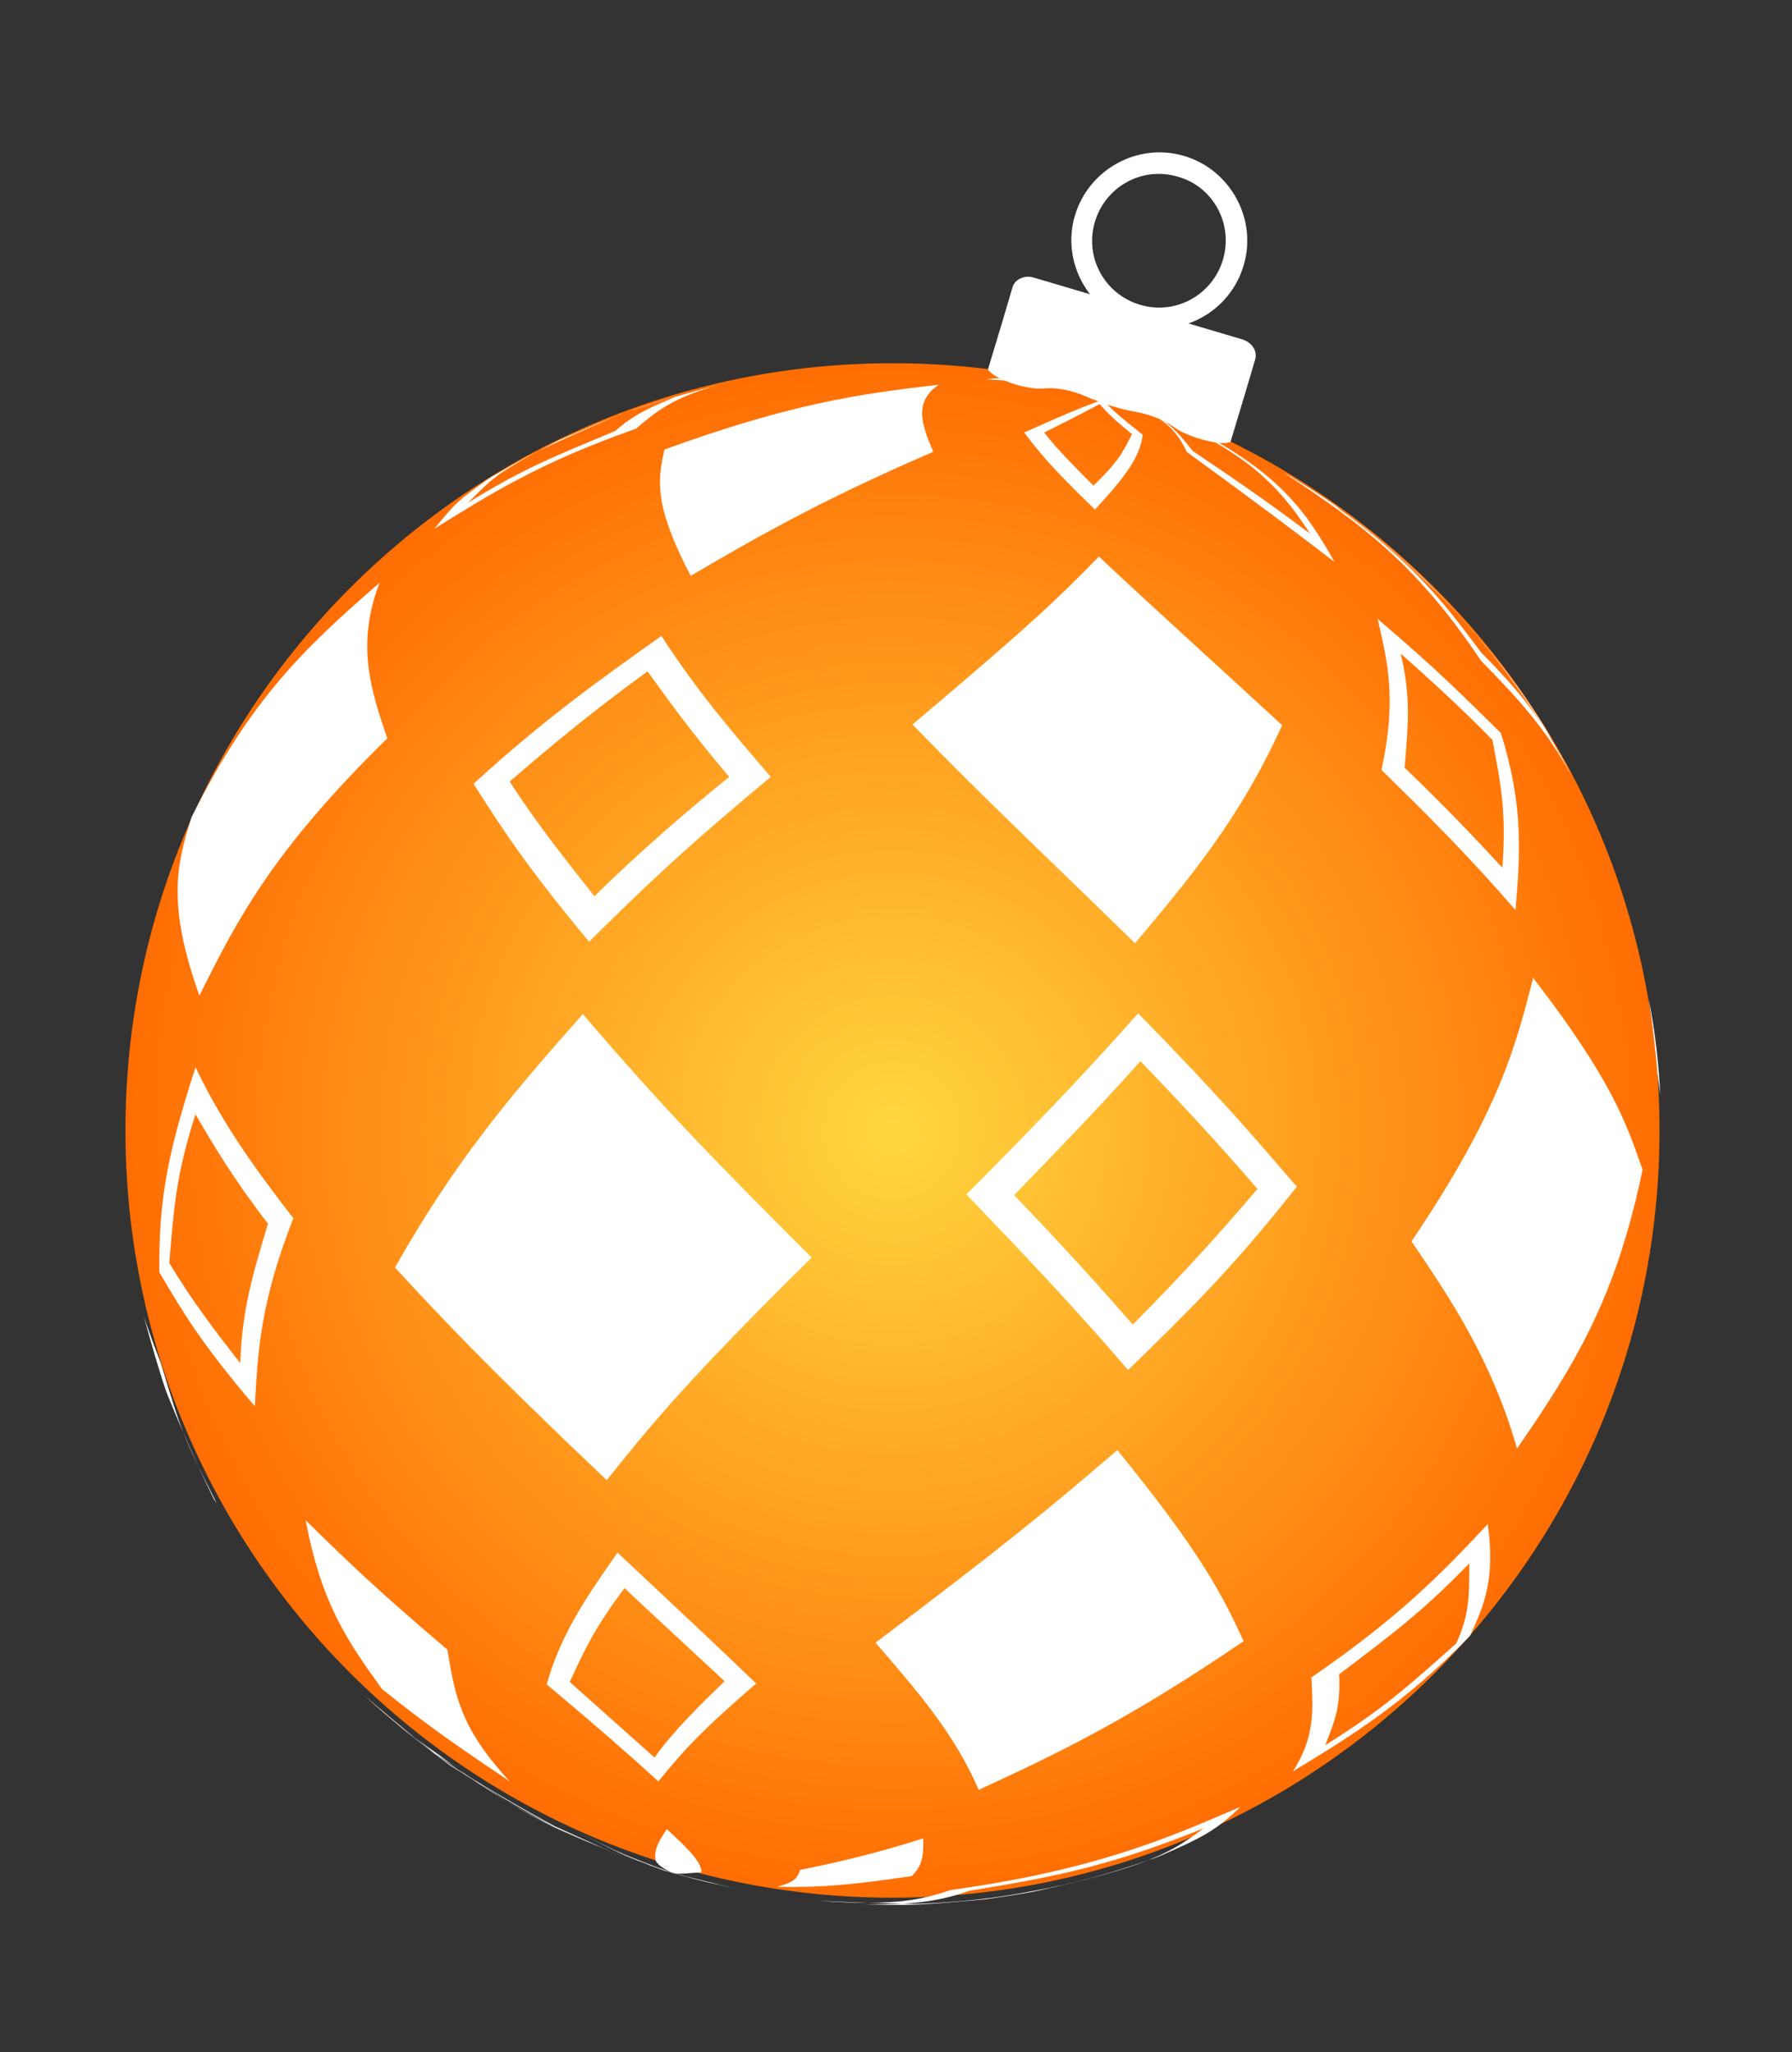 <?xml version="1.0" encoding="UTF-8"?> <svg xmlns="http://www.w3.org/2000/svg" width="200" height="229" viewBox="0 0 200 229" fill="none"><rect x="0" y="0" width="200" height="229" fill="#333333" stroke="none"/> <path d="M99.607 211.742C146.887 211.742 185.214 173.414 185.214 126.135C185.214 78.855 146.887 40.528 99.607 40.528C52.328 40.528 14 78.855 14 126.135C14 173.414 52.328 211.742 99.607 211.742Z" fill="url(#paint0_radial_973_172)"></path> <path d="M124.102 44.309C122.641 43.88 118 42.762 124.102 44.309V44.309Z" fill="white"></path> <path d="M130.376 46.458C128.485 45.771 125.992 44.911 124.187 44.309C125.992 44.911 128.485 45.771 130.376 46.458ZM135.103 48.435C131.837 47.06 127.454 45.427 124.102 44.309C127.969 45.513 130.118 46.2 135.103 48.435Z" fill="white"></path> <path d="M159.169 64.852C162.35 67.946 165.272 71.298 167.936 74.736C169.913 77.315 171.718 79.979 173.351 82.73C171.031 79.206 169.999 77.573 165.272 72.759C160.974 67.001 157.536 62.445 147.566 55.397C148.512 56.085 149.801 56.944 150.746 57.632C153.755 59.867 156.505 62.273 159.169 64.852ZM148.855 56.257C148.34 55.913 147.824 55.569 147.308 55.225C146.105 54.452 144.558 53.42 143.269 52.733C151.864 58.405 158.052 62.875 165.272 73.705C169.484 78.002 172.406 81.182 175.328 86.425C175.242 86.254 175.156 86.082 175.07 85.91C173.008 82.042 170.601 78.346 167.936 74.822C165.272 71.298 162.35 67.946 159.169 64.938C155.989 61.758 152.551 58.921 148.855 56.257Z" fill="white"></path> <path d="M185.299 122.181C185.127 118.571 184.697 114.961 184.01 111.437C184.354 113.844 184.783 117.11 184.955 119.602L185.299 122.181Z" fill="white"></path> <path d="M74.853 208.905L77.001 209.507L75.97 209.249C75.626 209.077 75.282 208.991 74.853 208.905ZM74.853 208.905C76.657 209.421 78.376 209.937 80.181 210.28L82.072 210.71C79.924 210.195 77.001 209.507 74.853 208.905Z" fill="white"></path> <path d="M115.421 211.054C113.616 211.398 111.811 211.656 110.006 211.914C102.614 212.601 101.755 212.601 96.34 212.515C101.669 212.515 104.505 212.257 108.201 210.968C118.343 209.335 124.274 208.046 134.33 204.006C132.095 205.639 130.462 206.842 126.079 208.304C122.641 209.421 119.031 210.281 115.421 211.054ZM128.227 207.53C128.829 207.358 129.431 207.1 130.032 206.842C133.9 205.123 135.619 204.35 138.456 201.599C130.462 205.038 122.297 208.647 106.138 210.882C103.216 211.828 100.207 212.773 91.355 212.086C94.707 212.257 99.09 212.429 102.442 212.429C106.826 212.257 111.209 211.828 115.421 210.968C119.804 210.195 124.102 208.991 128.227 207.53Z" fill="white"></path> <path d="M147.911 194.723C149.028 191.887 149.63 190.34 149.458 186.816C155.474 182.261 158.826 179.768 163.983 174.439C163.983 178.135 163.983 180.198 162.522 183.378C157.021 188.277 154.357 190.684 147.911 194.723ZM144.301 197.646C150.661 193.778 156.764 190.082 164.069 182.518C165.617 179.166 166.906 176.244 166.046 170.056C160.803 175.642 156.248 180.37 146.364 187.16C146.535 190.77 146.793 193.778 144.301 197.646Z" fill="white"></path> <path d="M169.311 161.632C175.586 152.521 180.313 145.044 183.321 130.518C181.516 125.275 179.797 120.376 171.116 109.116C169.139 116.766 167.335 123.986 157.536 138.511C161.92 144.958 166.475 151.748 169.311 161.632Z" fill="white"></path> <path d="M167.679 96.825C164.499 93.387 161.748 90.465 156.763 85.652C157.193 80.581 157.451 77.744 156.333 72.931C159.428 75.681 162.866 78.776 166.562 82.558C167.593 87.886 168.109 90.809 167.679 96.825ZM169.14 101.553C169.656 95.364 170.086 90.035 167.507 81.784C163.639 78.002 160.631 74.908 153.755 69.063C154.872 73.876 155.904 78.002 154.185 85.91C158.912 90.551 163.725 95.278 169.14 101.553Z" fill="white"></path> <path d="M146.191 59.523C142.151 56.514 139.401 54.538 133.126 50.326C130.548 47.06 129.602 46.286 124.102 44.309C126.68 45.169 128.399 45.685 132.611 47.661C138.112 50.67 141.979 52.904 146.191 59.523ZM148.941 62.703C145.589 56.772 142.581 52.475 131.837 47.146C128.485 45.771 127.626 45.427 124.102 44.224C127.711 45.599 130.806 46.716 132.439 50.412C141.292 56.858 144.558 59.351 148.941 62.703Z" fill="white"></path> <path d="M122.038 54.194C120.233 52.389 117.999 50.154 116.537 48.263C118.6 47.232 120.663 46.2 122.726 45.083C123.414 45.857 124.101 46.63 126.336 48.435C125.304 50.498 124.789 51.529 122.038 54.194ZM122.21 56.858C124.875 53.936 127.195 51.357 127.539 48.521C125.39 46.802 123.585 45.341 123.156 44.567C121.694 45.083 119.632 45.856 114.303 48.263C116.108 50.584 117.139 51.959 122.21 56.858Z" fill="white"></path> <path d="M126.68 105.249C132.954 97.771 138.369 91.325 143.096 80.924C136.306 74.65 129.43 68.462 122.64 62.101C117.827 67 115.678 69.149 101.84 80.838C109.919 89.176 118.428 97.169 126.68 105.249Z" fill="white"></path> <path d="M126.422 147.794C122.898 143.755 119.202 139.629 113.185 133.354C117.741 128.627 122.468 123.814 127.281 118.399C131.235 122.525 135.705 127.252 140.346 132.667C136.65 136.964 132.438 141.778 126.422 147.794ZM125.906 152.865C132.352 146.591 137.424 141.692 144.729 132.409C139.916 126.822 136.134 122.353 127.023 113.07C122.812 117.797 117.483 123.642 107.856 133.269C113.873 139.543 119.632 145.559 125.906 152.865Z" fill="white"></path> <path d="M109.232 199.709C118.773 195.325 126.422 191.543 138.799 183.12C136.479 178.135 134.244 173.494 124.703 161.804C116.366 168.938 112.155 172.376 97.715 183.292C102.184 188.449 106.482 193.348 109.232 199.709Z" fill="white"></path> <path d="M86.713 210.538C88.174 210.109 88.948 209.851 89.291 208.647C92.644 207.96 97.113 207.014 103.044 205.123C103.044 207.014 103.044 208.046 101.754 209.335C95.738 210.195 92.386 210.624 86.713 210.538Z" fill="white"></path> <path d="M74.853 208.905L77.087 209.507L74.853 208.905Z" fill="white"></path> <path d="M74.852 208.905L74.68 208.819C74.078 208.476 73.133 207.96 73.133 207.358C73.133 206.671 73.047 206.069 74.422 204.092C76.657 206.155 78.29 207.702 78.29 208.905C75.883 209.077 75.626 209.163 74.852 208.905Z" fill="white"></path> <path d="M73.047 196.099C69.179 192.661 69.179 192.661 63.592 187.675C65.397 183.722 66.343 181.745 69.695 177.189C74.164 181.401 78.118 185.011 80.868 187.59C78.29 190.082 75.196 193.09 73.047 196.099ZM73.477 198.763C76.055 195.669 77.516 193.778 84.392 187.847C80.009 183.636 80.009 183.636 68.921 173.236C65.569 178.049 62.647 182.175 61.014 187.933C66.944 192.918 70.468 196.013 73.477 198.763Z" fill="white"></path> <path d="M67.718 165.156C72.531 159.14 76.313 154.412 90.581 140.317C79.063 128.799 73.734 123.298 65.053 113.156C56.63 122.611 50.699 129.745 44.081 141.434C49.496 147.279 54.137 152.264 67.718 165.156Z" fill="white"></path> <path d="M66.343 100.005C63.507 96.395 59.897 91.926 56.888 87.199C61.186 83.503 65.655 79.721 72.273 74.908C74.508 78.002 77.001 81.526 81.384 86.683C76.829 90.379 71.758 94.677 66.343 100.005ZM65.741 105.077C71.586 99.318 75.883 95.106 86.026 86.683C81.728 81.698 77.689 76.971 73.821 70.954C67.546 75.424 61.014 79.979 52.849 87.457C56.029 92.442 58.607 96.481 65.741 105.077Z" fill="white"></path> <path d="M77.087 64.25C83.705 60.382 91.183 55.999 104.161 50.412C102.786 47.232 102.012 44.825 104.763 42.934C95.652 43.966 88.174 45.083 74.164 50.154C73.305 53.764 73.133 56.686 77.087 64.25Z" fill="white"></path> <path d="M113.702 42.419C116.108 42.504 117.312 42.59 120.664 43.364L124.188 44.309C118.515 42.934 118.171 42.848 113.702 42.419ZM110.092 42.333C116.022 42.676 119.031 42.762 124.188 44.309L119.289 43.02C116.022 42.419 112.928 41.903 110.092 42.333Z" fill="white"></path> <path d="M52.247 56.085C54.997 53.334 55.083 53.248 58.349 51.271C58.521 51.185 58.607 51.099 58.779 51.014L62.389 49.123C69.523 46.028 69.867 45.856 75.539 44.224C72.445 45.513 70.812 46.2 68.663 48.091C62.045 50.842 58.349 52.303 52.247 56.085ZM48.465 59.007C54.825 55.053 60.24 51.615 70.984 47.833C73.133 46.028 74.938 44.395 80.267 42.934C76.915 43.794 72.531 45.083 69.265 46.2C66.085 47.575 61.787 49.466 58.693 51.014L54.653 53.334C51.043 55.913 50.957 55.999 48.465 59.007Z" fill="white"></path> <path d="M22.25 111.093C26.376 102.842 30.244 95.106 43.222 82.386C41.417 77.057 39.698 71.986 42.363 65.024C33.94 72.329 27.923 78.088 21.391 91.153C19.586 96.739 18.726 101.123 22.25 111.093Z" fill="white"></path> <path d="M26.805 152.092C24.399 148.998 21.391 145.13 18.898 140.918C19.414 134.558 19.672 131.034 21.82 124.33C23.711 127.596 25.946 131.378 29.9 136.535C28.095 142.637 27.063 145.989 26.805 152.092ZM28.439 156.905C28.782 150.717 29.04 145.388 32.736 135.933C28.782 130.776 25.087 125.877 21.82 119.087C18.898 128.197 17.695 133.354 17.781 141.95C20.359 146.333 22.422 149.857 28.439 156.905Z" fill="white"></path> <path d="M56.888 198.763C51.387 195.067 47.863 192.661 42.62 188.449C38.753 183.034 35.916 179.08 34.111 169.626C39.44 174.869 42.363 177.619 49.926 184.065C50.786 189.223 51.387 192.832 56.888 198.763Z" fill="white"></path> <path d="M74.852 208.905C72.875 208.218 70.297 207.186 68.32 206.327C72.016 207.96 72.016 207.96 74.852 208.905ZM74.852 208.905L74.165 208.733C72.016 207.96 69.867 207.186 64.968 204.608C69.695 207.1 70.211 207.358 74.852 208.905Z" fill="white"></path> <path d="M65.311 205.467L63.42 204.608L61.873 203.834C58.263 201.943 53.622 199.107 50.184 196.958C48.293 195.497 45.715 193.606 43.91 192.059C47.262 194.723 47.434 194.895 50.098 196.7C55.599 200.482 58.607 202.545 65.311 205.467ZM70.125 207.358C63.42 204.694 57.146 202.115 49.153 195.927C46.316 193.95 43.652 191.973 40.73 189.223C43.48 191.629 47.262 194.723 50.184 196.872C53.622 199.107 58.349 201.857 61.873 203.748L67.374 206.241L70.125 207.358Z" fill="white"></path> <path d="M24.227 167.821C20.359 160.085 20.359 160.085 17.953 152.092C17.351 150.545 16.577 148.482 16.061 146.935C16.749 149.427 17.695 152.779 18.554 155.272C20.015 158.968 22.164 163.781 23.883 167.305C24.055 167.563 24.141 167.649 24.227 167.821Z" fill="white"></path> <path d="M126.594 36.23C121.437 34.683 118.429 29.182 119.976 24.025C121.523 18.868 127.024 15.86 132.181 17.407C137.338 18.954 140.346 24.455 138.799 29.612C137.252 34.855 131.751 37.777 126.594 36.23ZM131.494 19.727C127.54 18.524 123.414 20.759 122.211 24.713C121.008 28.666 123.242 32.792 127.196 33.995C131.15 35.199 135.275 32.964 136.479 29.01C137.682 25.056 135.447 20.845 131.494 19.727Z" fill="white"></path> <path d="M121.179 44.224C122.984 44.997 124.789 45.599 126.68 45.943C128.571 46.286 130.118 46.974 131.15 47.748C132.611 48.779 136.307 49.81 137.338 49.295L138.971 43.88L140.089 40.098C140.346 39.152 139.745 38.207 138.627 37.863L127.024 34.425L115.421 30.987C114.389 30.643 113.272 31.159 113.014 32.019L111.897 35.8L110.264 41.215C110.951 42.333 114.475 43.45 116.28 43.364C117.655 43.192 119.374 43.45 121.179 44.224Z" fill="white"></path> <defs> <radialGradient id="paint0_radial_973_172" cx="0" cy="0" r="1" gradientUnits="userSpaceOnUse" gradientTransform="translate(99.607 126.135) rotate(90) scale(85.607)"> <stop stop-color="#EF8407"></stop> <stop offset="0" stop-color="#FFD740"></stop> <stop offset="1" stop-color="#FF6D03"></stop> </radialGradient> </defs> </svg> 